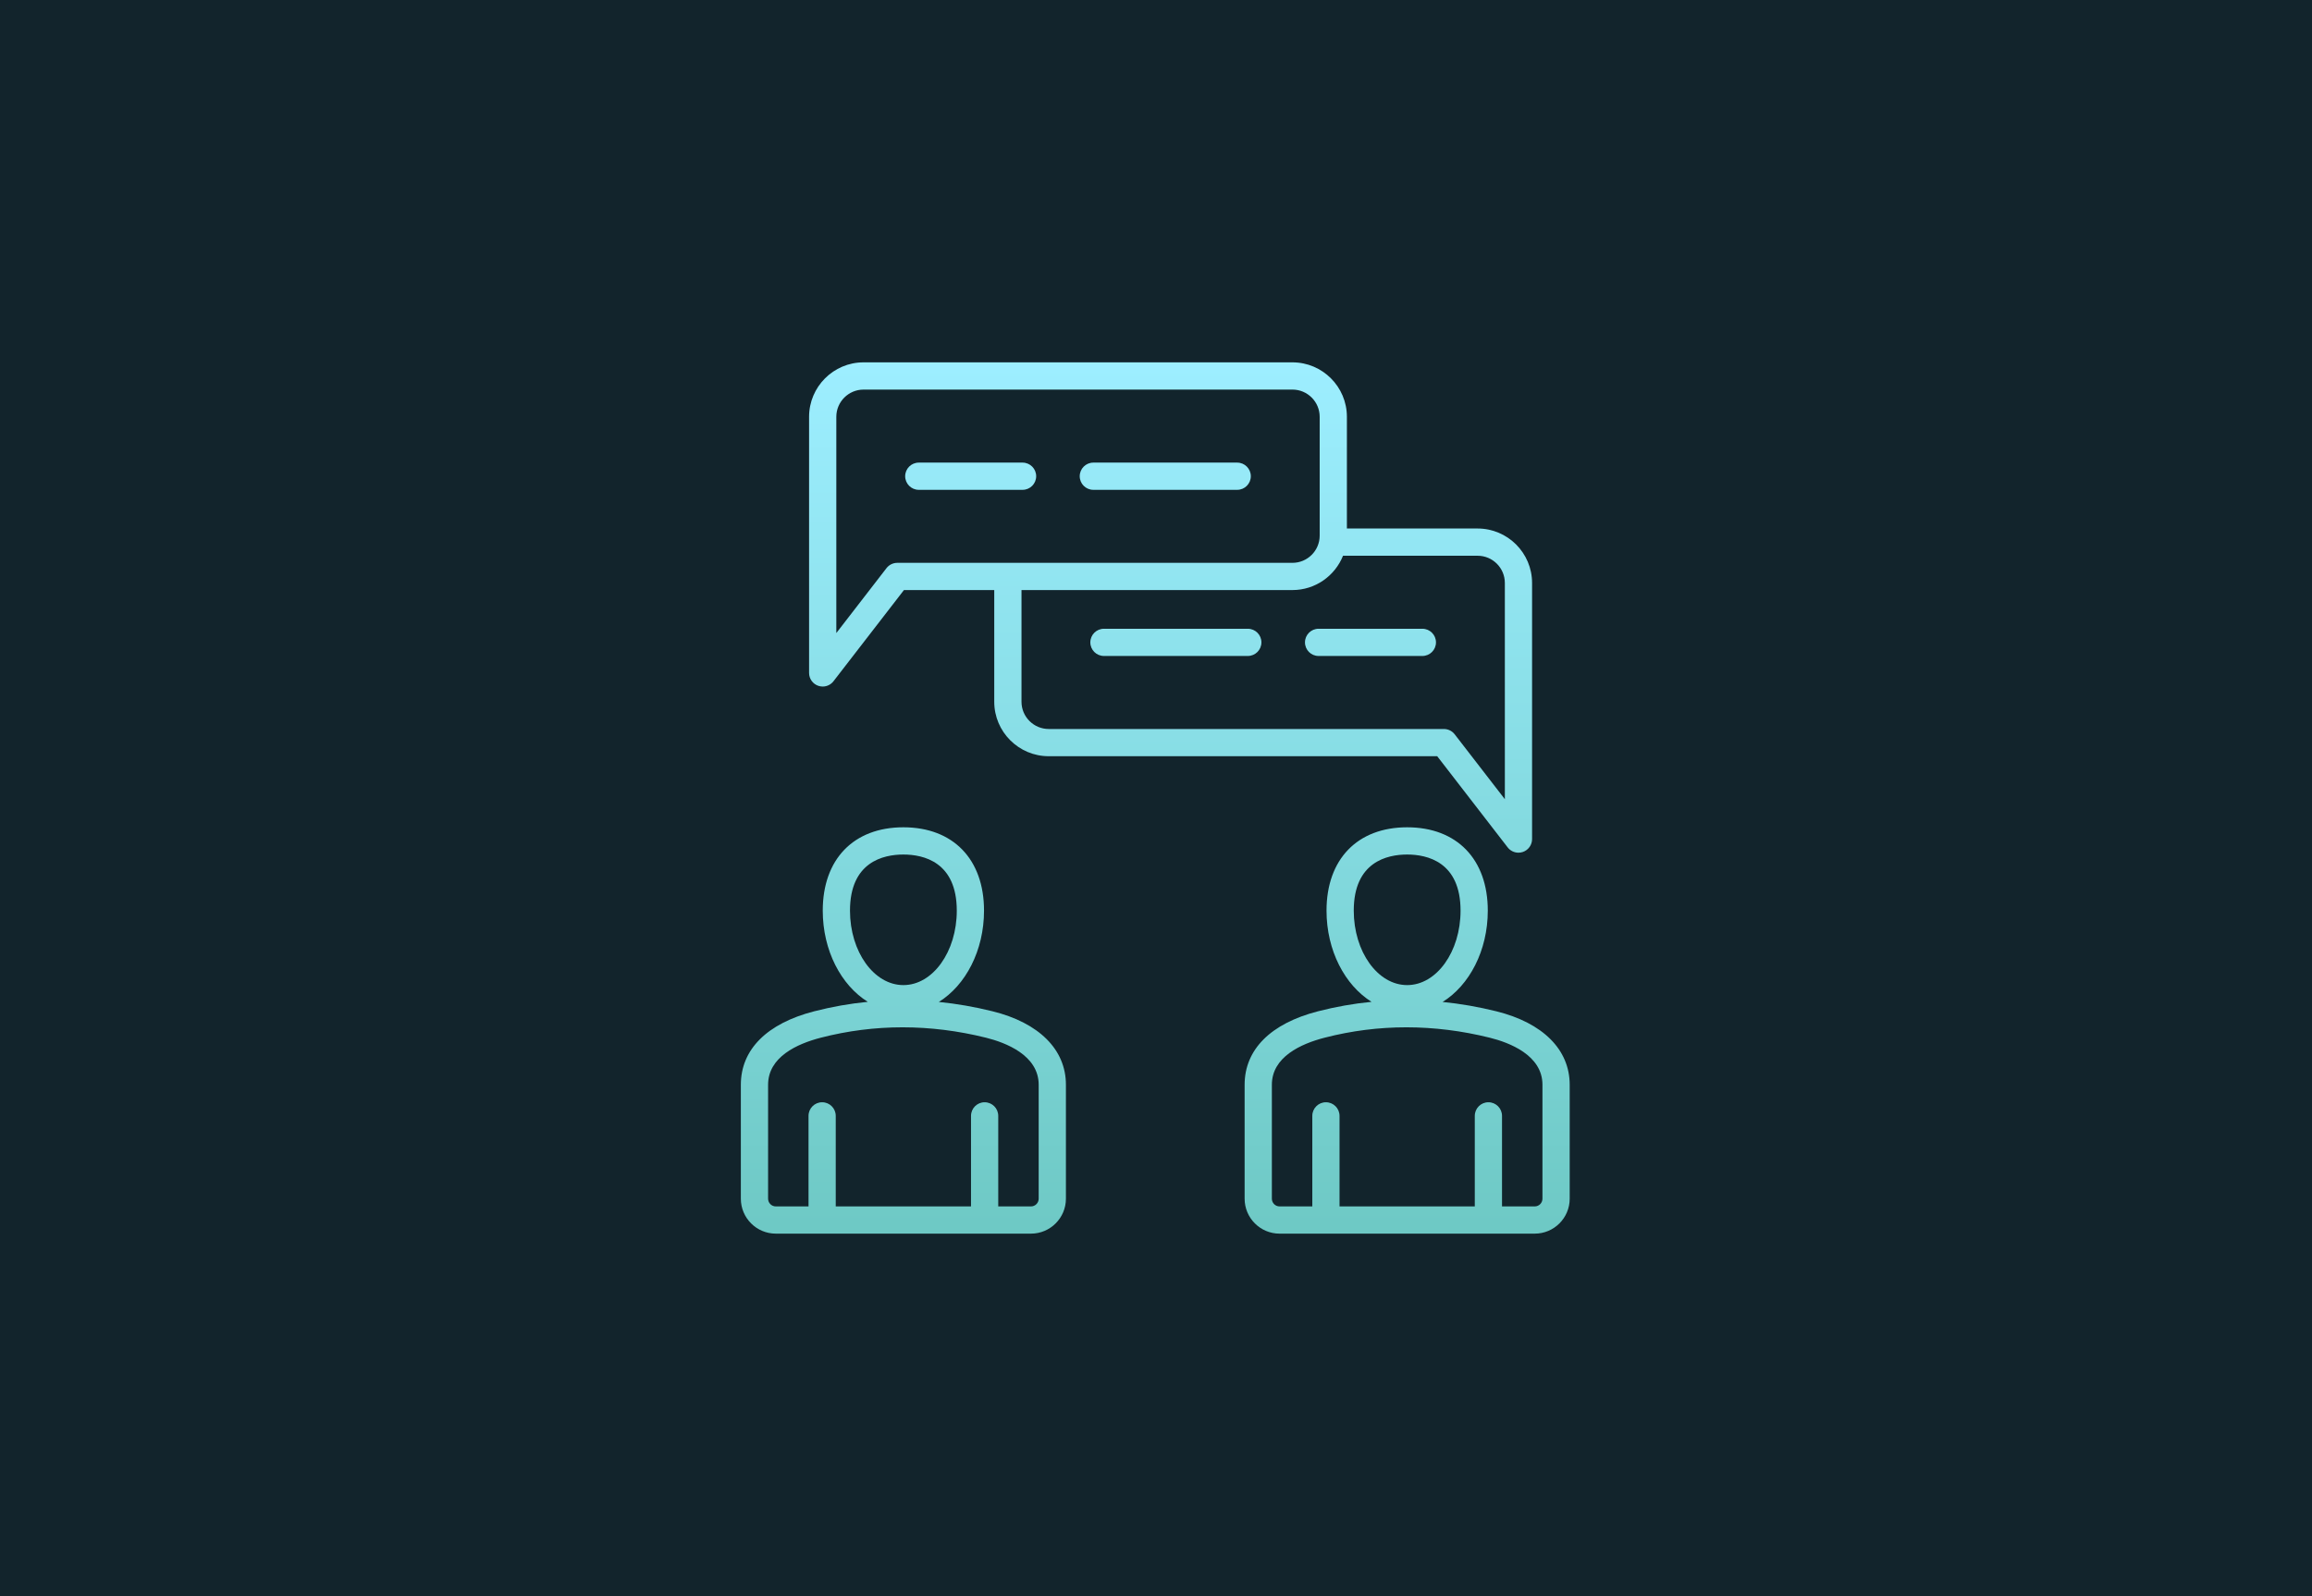 <svg width="1008" height="696" xmlns="http://www.w3.org/2000/svg" xmlns:xlink="http://www.w3.org/1999/xlink"><defs><linearGradient x1="50%" y1="0%" x2="50%" y2="66.284%" id="c"><stop stop-color="#1F3742" offset="0%"/><stop stop-color="#114E51" offset="100%"/></linearGradient><linearGradient x1="50%" y1="0%" x2="50%" y2="100%" id="d"><stop stop-color="#3B504B" offset="0%"/><stop stop-color="#12242C" offset="100%"/></linearGradient><linearGradient x1="50%" y1="0%" x2="50%" y2="100%" id="e"><stop stop-color="#3B504B" offset="0%"/><stop stop-color="#12242C" offset="100%"/></linearGradient><linearGradient x1="50%" y1="0%" x2="50%" y2="100%" id="f"><stop stop-color="#3B504B" offset="0%"/><stop stop-color="#12242C" offset="100%"/></linearGradient><linearGradient x1="50%" y1="0%" x2="50%" y2="100%" id="g"><stop stop-color="#3B504B" offset="0%"/><stop stop-color="#12242C" offset="100%"/></linearGradient><linearGradient x1="50%" y1="0%" x2="50%" y2="100%" id="h"><stop stop-color="#3B504B" offset="0%"/><stop stop-color="#12242C" offset="100%"/></linearGradient><linearGradient x1="50%" y1="0%" x2="50%" y2="66.284%" id="i"><stop stop-color="#1F3742" offset="0%"/><stop stop-color="#114E51" offset="100%"/></linearGradient><linearGradient x1="50%" y1="0%" x2="50%" y2="99.599%" id="j"><stop stop-color="#9DEEFF" offset="0%"/><stop stop-color="#6EC9C5" offset="100%"/></linearGradient><path id="a" d="M0 0h12265.758v5000H0z"/></defs><g fill="none" fill-rule="evenodd"><g transform="rotate(45 5596.223 -5494.29)"><mask id="b" fill="#fff"><use xlink:href="#a"/></mask><use fill="#12242C" xlink:href="#a"/><g mask="url(#b)"><path d="m378.507 2399.518-44.632 44.632c-12.72 12.72-12.72 33.343 0 46.063 12.725 12.725 33.347 12.725 46.067 0l90.699-90.695 95.858-95.858c2.476-2.481 4.46-5.272 5.971-8.231 4.043-5.427 6.458-12.129 6.458-19.408v-738.651c0-1.914-.197-3.771-.511-5.591-.22-8.034-3.368-15.998-9.502-22.133l-385.019-385.019V418.202c0-17.992-14.572-32.564-32.569-32.564-17.992 0-32.564 14.572-32.564 32.564v711.753c-1.126 4.831-1.126 9.864 0 14.69 1.309 5.745 4.231 11.214 8.714 15.693l29.642 29.647 356.667 356.667v717.587l-135.28 135.28Z" fill="url(#c)" transform="rotate(45 1970.47 8490.126)"/><path d="M104.816 1460.403c-13.494 13.494-13.494 35.369 0 48.863 13.489 13.489 35.369 13.489 48.858 0 13.494-13.494 13.494-35.369 0-48.863-13.489-13.494-35.369-13.494-48.858 0" fill="url(#d)" transform="rotate(45 1970.47 8490.126)"/><path d="M717.779 1319.354c17.987 0 32.573-14.582 32.573-32.573V968.508c0-17.992-14.587-32.573-32.573-32.573-17.992 0-32.573 14.582-32.573 32.573v318.273c0 17.992 14.582 32.573 32.573 32.573" fill="url(#e)" transform="rotate(45 1970.47 8490.126)"/><path d="M566.283 1241.457V315.526c0-17.987-14.582-32.569-32.573-32.569-17.987 0-32.573 14.582-32.573 32.569v925.931c0 17.987 14.587 32.569 32.573 32.569 17.992 0 32.573-14.582 32.573-32.569" fill="url(#f)" transform="rotate(45 1970.47 8490.126)"/><path d="M310.243 1043.161V384.135c0-17.992-14.582-32.573-32.573-32.573-17.987 0-32.573 14.582-32.573 32.573v659.026c0 17.987 14.587 32.569 32.573 32.569 17.992 0 32.573-14.582 32.573-32.569" fill="url(#g)" transform="rotate(45 1970.47 8490.126)"/><path d="M436.614 1141.139V350.272c0-17.987-14.582-32.569-32.573-32.569-17.987 0-32.573 14.582-32.573 32.569v790.867c0 17.992 14.587 32.573 32.573 32.573 17.992 0 32.573-14.582 32.573-32.573" fill="url(#h)" transform="rotate(45 1970.47 8490.126)"/><path d="M694.89 861.584c12.72 12.72 33.343 12.72 46.063 0l351.667-351.667c12.72-12.715 12.72-33.343 0-46.063-12.725-12.72-33.347-12.72-46.067 0L694.89 815.517c-12.72 12.72-12.72 33.343 0 46.067" fill="url(#i)" transform="rotate(45 1970.47 8490.126)"/></g></g><path d="M452.853 473.004c0-12.892-14.411-18.393-23.002-20.527-12.162-3.015-24.297-4.527-36.321-4.527-12.006 0-23.899 1.504-35.603 4.514-10.515 2.701-23.052 8.459-23.052 20.535v49.682c0 1.854 1.508 3.367 3.367 3.367h14.26v-39.485c0-3.277 2.657-5.934 5.935-5.934 3.277 0 5.934 2.657 5.934 5.934v39.485h58.977v-39.485c0-3.277 2.657-5.934 5.934-5.934 3.277 0 5.934 2.657 5.934 5.934v39.485h14.265c1.854 0 3.367-1.508 3.367-3.367v-49.676h.004Zm-58.99-43.461c12.839 0 23.282-14.562 23.282-32.465 0-21.29-14.587-24.467-23.282-24.467-8.695 0-23.282 3.177-23.282 24.467 0 17.898 10.445 32.465 23.282 32.465Zm70.862 43.461v49.681c0 8.403-6.838 15.235-15.235 15.235l-111.254-.003C329.832 537.918 323 531.08 323 522.683v-49.678c0-15.356 11.354-26.732 31.967-32.034 7.718-1.983 15.515-3.359 23.363-4.134-11.614-7.246-19.623-22.342-19.623-39.761 0-22.415 13.468-36.341 35.155-36.341 21.682 0 35.155 13.923 35.155 36.341 0 17.462-8.048 32.591-19.704 39.815 7.78.78 15.586 2.131 23.396 4.069 20.342 5.045 32.016 16.727 32.016 32.046Zm207.766 0c0-12.892-14.411-18.393-23.002-20.527-12.162-3.015-24.296-4.527-36.321-4.527-12.006 0-23.899 1.504-35.603 4.514-10.515 2.707-23.052 8.459-23.052 20.535v49.682c0 1.854 1.507 3.367 3.367 3.367h14.265v-39.485c0-3.277 2.657-5.934 5.934-5.934 3.277 0 5.934 2.657 5.934 5.934v39.485h58.971v-39.485c0-3.277 2.657-5.934 5.934-5.934 3.278 0 5.935 2.657 5.935 5.934v39.485h14.265c1.854 0 3.367-1.508 3.367-3.367v-49.676h.004Zm-58.992-43.461c12.839 0 23.281-14.562 23.281-32.465 0-21.29-14.587-24.467-23.281-24.467-8.696 0-23.282 3.177-23.282 24.467.003 17.898 10.448 32.465 23.282 32.465Zm70.864 43.461v49.681c0 8.403-6.838 15.235-15.235 15.235H557.873c-8.403 0-15.235-6.838-15.235-15.235v-49.681c0-15.356 11.354-26.732 31.967-32.034 7.719-1.983 15.515-3.359 23.363-4.134-11.614-7.246-19.623-22.342-19.623-39.761 0-22.415 13.469-36.341 35.156-36.341 21.681 0 35.154 13.923 35.154 36.341 0 17.462-8.048 32.591-19.703 39.815 7.779.78 15.585 2.131 23.395 4.069 20.342 5.045 32.016 16.726 32.016 32.046ZM476.682 213.585h62.722c3.277 0 5.934-2.657 5.934-5.934 0-3.278-2.657-5.934-5.934-5.934h-62.722c-3.277 0-5.934 2.656-5.934 5.934-.003 3.275 2.657 5.934 5.934 5.934Zm-76.102 0h45.245c3.277 0 5.934-2.657 5.934-5.934 0-3.278-2.656-5.934-5.934-5.934h-45.245c-3.277 0-5.934 2.656-5.934 5.934-.006 3.275 2.654 5.934 5.934 5.934Zm-35.956 62.455 21.881-28.315c1.125-1.454 2.861-2.305 4.699-2.305h172.286c6.55 0 11.874-5.325 11.874-11.874v-51.798c0-6.55-5.324-11.874-11.874-11.874l-186.99.003c-6.55 0-11.874 5.324-11.874 11.874v94.289Zm198.861-18.748H445.358v48.707c0 6.549 5.325 11.874 11.874 11.874h172.286c1.837 0 3.574.853 4.698 2.305l21.88 28.31-.003-94.286c0-6.55-5.325-11.874-11.874-11.874l-58.68.003c-3.499 8.756-12.065 14.961-22.054 14.961l-.001.001ZM352.746 293.429V181.746c0-13.093 10.653-23.746 23.746-23.746h186.99c13.093 0 23.746 10.652 23.746 23.746v48.707h56.989c13.093 0 23.746 10.652 23.746 23.746v111.676c0 2.539-1.617 4.799-4.019 5.619-.629.212-1.279.316-1.915.316-1.804 0-3.555-.823-4.699-2.305l-30.729-39.767-169.378.003c-13.093 0-23.746-10.652-23.746-23.746v-48.705h-39.37l-30.729 39.767c-1.143 1.482-2.894 2.305-4.698 2.305-.638 0-1.287-.104-1.916-.316-2.402-.825-4.018-3.079-4.018-5.618v.001Zm191.28-19.265h-62.724c-3.277 0-5.934 2.657-5.934 5.934s2.657 5.934 5.934 5.934h62.722c3.277 0 5.934-2.657 5.934-5.934.006-3.277-2.654-5.934-5.931-5.934Zm24.925 5.934c0-3.277 2.657-5.934 5.934-5.934h45.245c3.277 0 5.934 2.657 5.934 5.934s-2.657 5.934-5.934 5.934h-45.245c-3.277.006-5.934-2.654-5.934-5.934Z" fill="url(#j)"/></g></svg>